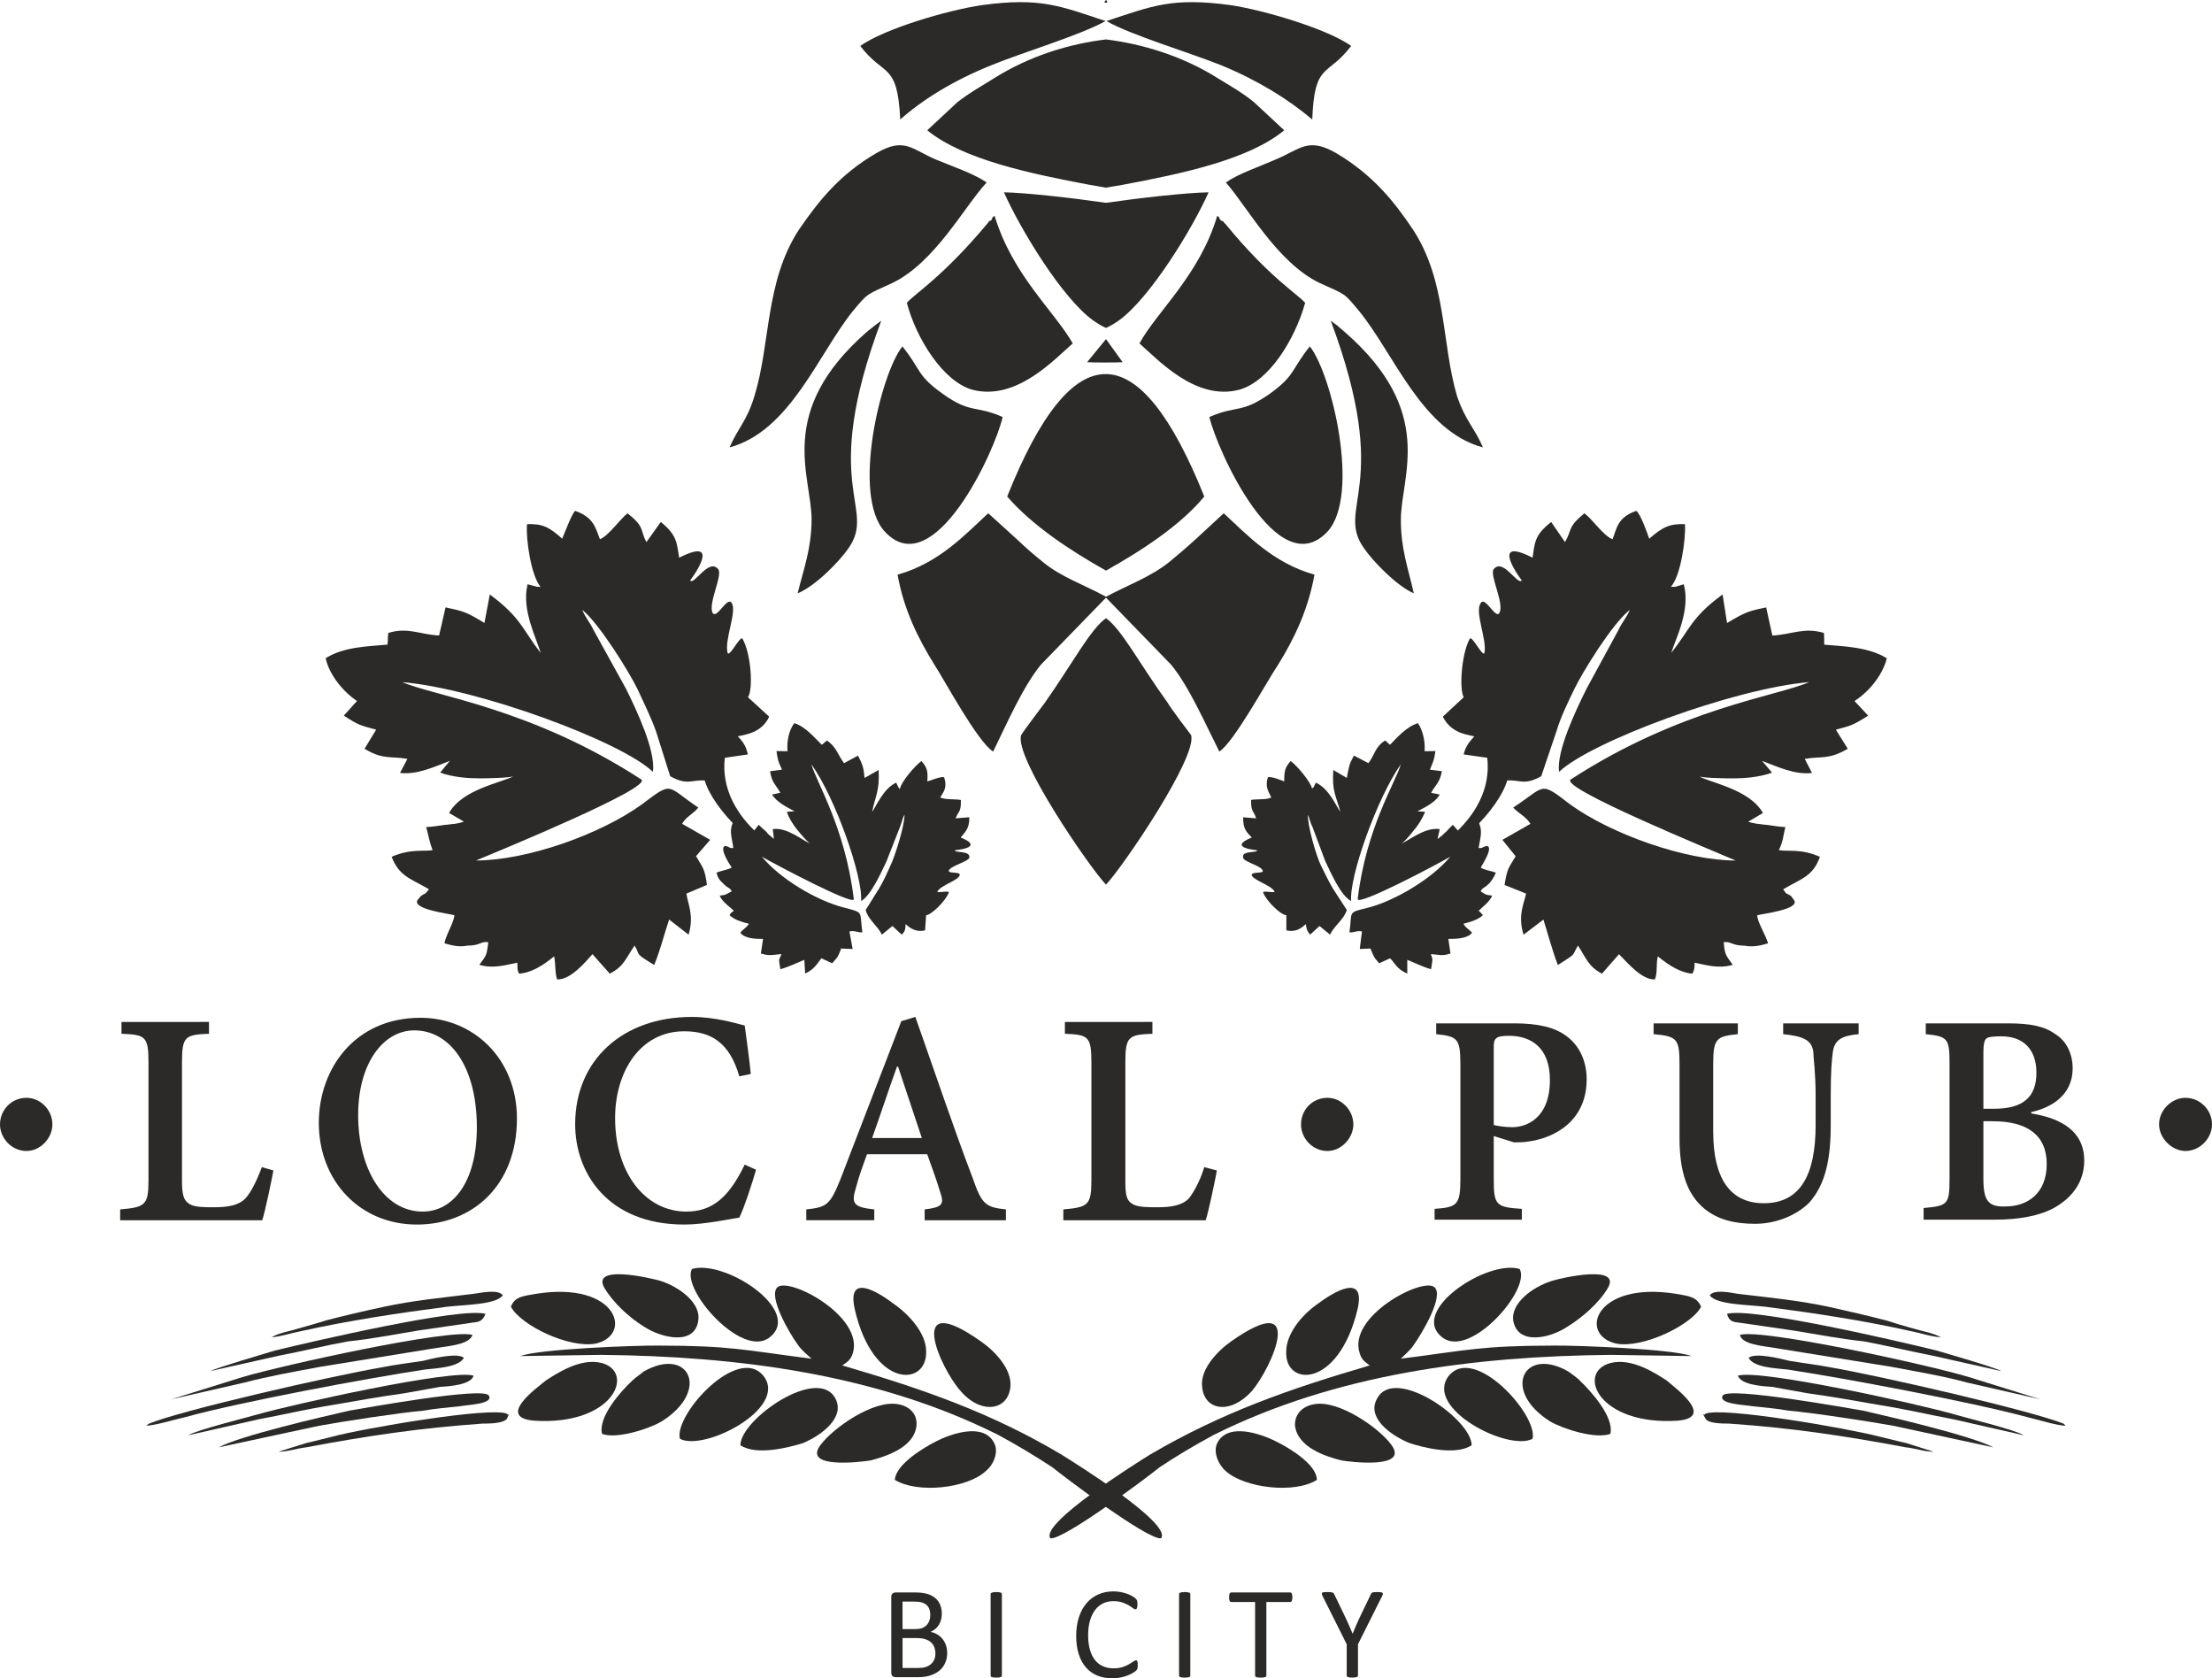 <?xml version="1.0" encoding="UTF-8"?>
<!DOCTYPE svg PUBLIC "-//W3C//DTD SVG 1.1//EN" "http://www.w3.org/Graphics/SVG/1.1/DTD/svg11.dtd">
<!-- Creator: CorelDRAW 2018 (64-Bit) -->
<svg xmlns="http://www.w3.org/2000/svg" xml:space="preserve" width="47.36mm" height="35.924mm" version="1.1" style="shape-rendering:geometricPrecision; text-rendering:geometricPrecision; image-rendering:optimizeQuality; fill-rule:evenodd; clip-rule:evenodd"
viewBox="0 0 3168.4 2403.29"
 xmlns:xlink="http://www.w3.org/1999/xlink"
 enable-background="new 0 0 179 136">
 <defs>
  <style type="text/css">
   <![CDATA[
    .fil0 {fill:#2B2A29}
    .fil1 {fill:#2B2A29;fill-rule:nonzero}
   ]]>
  </style>
 </defs>
 <g id="Слой_x0020_1">
  <g id="_2214666183136">
   <g id="_1120867216">
    <g>
     <path class="fil0" d="M1581.87 3.7c0.11,0.09 1.53,0.09 2.32,0.16 1.56,-0.07 1.56,-0.07 1.87,-0.16 -0.31,-1.43 -0.31,-2.99 -1.87,-3.7 -0.78,0.71 -1.97,2.27 -2.32,3.7l0 0zm-439.35 845.94c26.29,-10.82 60.31,-46.46 72.68,-64.3 41.76,-59.61 -42.86,-85.95 47.08,-326.08l-8.46 6.23c-6.12,4.66 -6.46,5.42 -12.32,9.84 -130.9,114.67 -78.9,206.05 -79,269.01 -0.39,41.82 -10.92,68.57 -19.98,105.31zm89.71 -783.88c34.04,44.94 53.28,22.39 57.23,105.35 32.5,-28.76 75.83,-55.65 129.96,-77.48 45.1,-18.58 128.42,-43.35 164.15,-63.49 -65.19,-21.7 -93.85,-34.09 -176.53,-22.87 -51.04,7.38 -140.7,34.29 -174.81,58.48zm203.91 531.38c-38.5,-17.05 -45.85,-4.68 -84.88,-32.55 -38.78,-27.36 -30.85,-33.9 -58.7,-68.55 -31.21,39.16 -73.23,213.67 -25.11,265.31 69.99,75.67 158.16,-116.21 168.69,-164.21zm-137.21 -163.4c13.77,51.86 52.41,113 94.2,124.45 62.82,16.04 116.56,-43.19 143.45,-66.41 -25.86,-45.56 -86.22,-97.6 -111.96,-182.78 -1.43,1.54 -3.65,1.54 -3.65,4.6 -0.58,1.83 -3.1,2.98 -4.64,3.24 -0.02,1.45 -1.95,3.01 -3.12,4.55 -63.4,75.74 -104.88,100.68 -114.29,112.35zm-253.89 206.94c86.66,-23.44 126.86,-133.41 176.58,-195.25 22.23,-26.45 18.34,-22.61 56.89,-40.37 60.62,-29.4 102.24,-108.47 134.72,-143.8 -18.56,-12.67 -46.41,-21.96 -72.69,-32.81 -35,-14.99 -45.1,-32.37 -85.1,-9.29 -53.44,30.99 -83.53,69.64 -111.31,110.1 -48.32,74.25 -40.31,162.58 -63.49,237.88 -10.84,36.11 -23.22,44.73 -35.59,73.56zm980.07 208.96c-24.97,-10.82 -58.96,-46.46 -71.18,-64.3 -42.52,-59.61 42.11,-85.95 -47.83,-326.08l8.46 6.23c5.37,4.66 6.44,5.42 11.54,9.84 131.67,114.67 80.45,206.05 80.45,269.01 -0.02,41.82 10.25,68.57 18.55,105.31zm-89.74 -783.88c-34.02,44.94 -52.59,22.39 -55.74,105.35 -33.97,-28.76 -77.1,-55.65 -129.91,-77.48 -46.4,-18.58 -129.77,-43.35 -164.86,-63.49 65.86,-21.7 93.73,-34.09 177.25,-22.87 49.5,7.38 139.24,34.29 173.26,58.48zm-203.13 531.38c39.16,-17.05 45.35,-4.68 85.55,-32.55 38.11,-27.36 30.69,-33.9 58.36,-68.55 31.38,39.16 72.89,213.67 25.21,265.31 -71.19,75.67 -157.82,-116.21 -169.11,-164.21zm137.21 -163.4c-14.53,51.86 -51.67,113 -94.98,124.45 -61.88,16.04 -115.78,-43.19 -142.33,-66.41 24.75,-45.56 86.06,-97.6 111.39,-182.78 1.67,1.54 3.12,1.54 3.57,4.6 0.85,1.83 2.96,2.98 4.9,3.24 0.82,1.45 1.95,3.01 3.89,4.55 61.89,75.74 104.14,100.68 113.56,112.35zm-285.26 -143.34c48.46,-7.01 115.98,-14.55 146.97,-15.01 -24.75,55.15 -84.34,151.32 -128.05,183.15 -6.41,4.5 -12.72,8.44 -18.89,11.03 -6.16,-2.58 -12.48,-6.55 -18.87,-11.03 -43.74,-31.82 -102.59,-127.96 -127.36,-183.15 30.92,0.46 97.46,8.02 146.19,15.01zm298.6 532.5c-8.67,48.41 -27.86,90.25 -52.62,129.87 -14.41,20.83 -61.88,109.11 -83.64,123.48 -20.59,-40.73 -43.2,-92.88 -69.01,-124.37l-93.32 -96.04 -93.3 96.04c-25.72,31.49 -48.41,83.65 -68.38,124.37 -22.61,-14.37 -69.88,-102.64 -83.54,-123.48 -24.75,-39.61 -44.86,-81.46 -53.31,-129.87 59.76,-16.64 97.83,-58.46 129.83,-87.92l41.05 37.21c15.57,14.8 23.81,21.68 37.14,32.53 26.32,21.7 58.79,32.51 90.52,49.79 32.5,-17.29 63.44,-28.11 90.7,-49.79 12.94,-10.85 21.4,-17.74 37.7,-32.53l40.23 -37.21c32.09,29.47 70.14,71.28 129.95,87.91zm241.34 -182.22c-87.43,-23.44 -126.88,-133.41 -177.36,-195.25 -22.25,-26.45 -17.61,-22.61 -56.91,-40.37 -60.62,-29.4 -103.02,-108.47 -133.96,-143.8 18.27,-12.67 46.43,-21.96 71.18,-32.81 35.77,-14.99 46.4,-32.37 86.64,-9.29 52.59,30.99 83.53,69.64 110.53,110.1 48.32,74.25 40.45,162.58 62.75,237.88 12.28,36.11 24.74,44.73 37.14,73.56zm-539.94 244.6c22.3,15.51 48.43,65.95 88.19,120.84 3.08,6.19 31.03,43.12 33.68,46.46 9.63,31.01 -97.94,189.17 -121.89,214.18 -23.96,-25.01 -132.27,-183.17 -121.46,-214.18 1.56,-3.37 29.42,-40.27 34.04,-46.46 38.71,-54.92 65.13,-105.33 87.44,-120.84zm255.28 -698.73c-50.54,41.86 -145.45,62.02 -232.63,78.31 -8.72,1.59 -15.93,2.53 -22.66,3.86 -6.72,-1.32 -13.45,-2.27 -22.44,-3.86 -86.74,-16.28 -182.3,-36.45 -233.6,-78.31l43.31 -40.31c17.98,-13.84 32.07,-21.6 52.16,-34.01 51.47,-32.51 108.73,-49.56 160.55,-55.77 51.06,6.23 109.16,23.26 160.53,55.77 20.48,12.41 34.2,20.16 51.42,34.01l43.36 40.31zm-114.51 524.48c-34.02,41.01 -88.25,76.63 -140.77,106.08 -52.5,-29.46 -105.99,-65.07 -141.55,-106.08 94.35,-236.3 189.51,-231.35 282.33,0zm-167.83 -192.38l27.06 -33.05 23.86 33.05c-6.85,0.62 -43.21,0.62 -50.92,0z"/>
    </g>
    <path class="fil0" d="M2249.88 1116.2c157.31,-102.31 296.47,-119.36 341.42,-139.41 -108.26,9.21 -312.47,85.12 -358.22,128.51 -3.75,-29.93 24.04,-88.11 39.56,-119.28l45.67 -83.99c4.36,-9.95 11.97,-18.27 16.22,-28.67 -24.62,18.78 -68.08,89.44 -79.95,114.21 -9.81,20.46 -19.07,39.26 -25.26,59.9l-21.68 64.04c-24.75,13.92 -30.96,4.64 -48.82,6.19 -11.13,39.06 -74.94,109.21 -143.02,124.72 -9.35,-4.07 -13.82,-15.51 -21.67,-3.12 43.33,-3.12 146.61,-64.31 136.16,-154.16l-33.84 -4.82c2.9,-11.05 5.98,-15.29 15.26,-25.96 -14.78,-2.82 -34.04,-6.39 -45.1,-28.07l30 -27.88c-6.57,-10.83 -3.45,-61.95 8.6,-83.67 3.2,-5.61 18.87,27.28 21.03,20.16 4.05,-18.58 -14.53,-58.85 -5.26,-71.26 6.19,-10.83 21.68,24.23 26.81,13.81 7.24,-13.79 -14.69,-54.08 -8.25,-62.46 13.63,-16.39 34.06,23.9 40.23,16.12 1.91,3.12 -50.22,-65.83 15.45,-32.51 3.12,-22.34 3.12,-32.55 26.64,-51.15l19.77 28.81c10.46,-17.7 3.1,-21.05 27.82,-41.21 12.37,9.29 26.59,31.56 40.25,37.19 6.19,-14.67 6.19,-30.97 34.01,-40.68 6.19,4.14 16.22,32.94 18.56,39.86 20.09,-17.42 29.7,-21.47 51.19,-20.85 1.45,20.64 -5.86,74.33 -20.25,89.81 1.47,0.02 3.13,0 3.13,0 0,0.02 2.46,0 3.06,0l12.36 -3.72c10.27,37.01 -12.36,79.65 -17.93,98.24 27.26,-34.07 28.27,-50.46 73.53,-83.65l6.41 40.91c26.94,-16.11 30.81,-17.1 56.04,-22.32l8.85 40.27c27.79,-1.43 45.55,-12.37 73.95,-3.68 0.32,6.78 0.32,9.89 0.32,16.73 24.75,2.44 61.88,2.46 89.69,19.47 -4.87,20.34 -22,45.61 -46.29,61.25l19.57 20.91c-22.8,14.39 -23.72,13.92 -46.27,20.12l17.03 27.35c-27.58,16.12 -37.88,10.25 -61.62,14.5l10.41 20.11c-24.45,3.12 -50.59,-9.38 -71.54,-17.29l14.27 16.83c-18.07,6.64 -39.76,8.23 -55.86,8.23 -11.7,0.05 -45.79,-0.62 -48.84,-3.12 15.43,9.27 72.75,18.58 91.65,52.7l-20.99 12.39c3.59,1.51 6.66,2.02 12.85,3.1 4.12,0.19 9.31,1.4 14.22,1.53 9.84,1.38 18.55,2.94 26.06,3.1 -3.15,12.36 -3.15,20.95 -9.31,32.95 12.37,2.74 30.94,-2.72 58.8,9.67 -9.81,27.9 -26.14,30.97 -52.64,46.48 6.22,9.27 3.15,4.17 11.49,9.82l4.03 5.67c9.24,13.33 -45.01,19.54 -52.64,21.7 0,9.49 12.37,28.78 15.51,40.25 -12.37,3.67 -21.7,5.45 -33.81,3.37 -18.82,-0.25 -18.82,-6.44 -29.77,-5.01 1.7,16.5 1.7,17.15 12.94,32.36 -20.57,6.27 -39.42,-0.19 -54.57,-3.01 0,6.39 0,9.47 -3.15,15.68 -15.86,-0.96 -33.28,-11.31 -49.49,-24.78 -3.08,12.02 0,21.43 -4.17,33.03 -18.91,0.94 -39.14,-23.74 -51.51,-36.13l-24.37 27.88c-19.33,-10.16 -22,-21.08 -34.37,-40.25 -9.49,15.47 0,9.63 -28.81,27.86 -8.32,-21.68 -14.5,-45.44 -20.69,-65.05l-28.41 21.67c-8.71,-26.97 0.55,-44.7 3.59,-58.84l-30.87 -12.39c3.75,-24.02 6.19,-24.78 15.45,-40.29 0,0 0,0 0.27,-1.08l-18.82 -23.24 40.23 -22.93c-6.76,-10.87 -15.51,-13.56 -24.75,-23.27 47.19,-30.97 37.14,-38.7 81.34,-4.74 60.11,43.49 166.21,80.47 237.33,80.54 -33.98,-14.64 -253.68,-104.63 -236.2,-116.03z"/>
    <path class="fil0" d="M1944.67 1287.48c12.37,-102.6 54.32,-166.85 61.88,-193.08 -34.06,48.15 -74.25,161.22 -71.18,195.93 -15.43,-8.22 -29.14,-40.89 -37.14,-57.28l-18.6 -49.73c-3.04,-5.31 -3.75,-11.47 -6.16,-16.69 -0.8,16.09 12.37,60.22 18.56,72.63 6.19,12.41 10.6,21.84 16.87,32.66l20.25 31.16c-4.05,13.67 -18.55,22.94 -24,35.33l-15.1 -12.39 -13.47 12.39c-3.12,-4 -5.08,-6.19 -6.19,-15.08 -6.22,5.81 -14.57,12.06 -27.86,8.88l0 -21.68c-7.57,0 -27.82,-19.26 -33.28,-32.37 -0.74,-3.57 17.82,1.4 16.3,-1.72 -5.63,-9.27 -29.42,-15.49 -32.53,-22.91 -1.67,-6.22 18.56,-1.67 15.49,-7.26 -3.12,-7.01 -27.86,-12.36 -27.86,-18.22 -3.08,-10.48 21.68,-6.42 19.88,-10.48 1.81,0 -44.62,-3.12 -7.51,-18.32 -9.26,-9.33 -12.37,-13.39 -12.37,-28.93l18.55 1.51c-3.06,-10.8 -7.67,-8.72 -7.13,-26.31 7.13,-1.57 22.64,0 28.83,-3.49 -3.12,-7.98 -9.57,-14.23 -4.72,-29.06 4.72,-1.51 20.18,4.68 23.27,6.03 0,-14.42 0.88,-19.95 9.26,-29.21 9.29,6.82 28.39,29.17 30.94,40.23 0,-0.19 0,-1.57 0,-1.57 0,0.17 1.29,-0.16 1.72,-0.87l3.35 -6.87c19.63,8.94 28.99,33.84 35.17,41.81 -6.19,-23.21 -12.37,-29.42 -10.07,-59.88l19.33 11.35c3.13,-16.53 3.13,-19.27 10.18,-31.98l20.78 10.82c9.29,-12.37 9.38,-23.24 23.79,-32.37 3.75,2.42 4.07,4.02 7.15,6.03 9.29,-9.29 22.5,-25.35 39.88,-30.99 6.55,9.29 10.69,24.83 9.63,40.27l15.49 -0.25c-2.02,14.22 -3.12,14.5 -7.86,26.61l17.13 2.25c-3.08,16.8 -9.26,19.45 -15.45,30.89l12.37 2.48c-6.3,11.61 -21.68,18.5 -31.96,24.02l10.97 0.72c-3.63,9.33 -9.97,19.65 -16.14,26.41 -3.12,4.6 -15.49,19.12 -18.56,19.33 9.67,-3.08 34.02,-24.34 55.69,-20.93l-3.12 13.97c3.12,-1.59 3.12,-2.44 6.19,-4.69 2.37,-1.53 3.12,-3.46 6.19,-5.58 3.12,-3.7 6.27,-6.8 9.52,-9.89 4.62,5.54 8.83,9.01 11.51,15.28 4.11,-4.41 9.61,-13.71 24.26,-21.5 7.31,13.98 4.19,21.69 1.12,39.51 6.19,0 3.08,0 8.88,-2.3l3.49 -0.78c9.01,3.08 -7.89,27.86 -9.29,30.97 3.15,3.08 15.49,4.97 21.68,7.35 -3.12,7.51 -6.19,11.24 -9.29,15.12 -8.53,8.5 -9.26,5.4 -12.57,11.59 6.38,3.89 6.38,5.24 16.6,6.19 -4.05,9.31 -13.31,15.51 -19.51,21.72 3.08,2.23 3.24,3.08 6.19,6.19 -6.32,6.22 -16.85,9.51 -27.86,12.39 3.12,6 7.7,7.65 12.37,12.76 -6.57,8.92 -24.75,8.92 -34.02,8.92l3.08 20.87c-11.52,3.93 -15.45,1.87 -27.98,0.83 2.14,9.27 3.24,3.1 0.16,21.68 -12.37,-3.4 -23.44,-9.27 -34.06,-13.43l0 19.63c-15.45,-6.22 -18.56,-16.48 -24.75,-21.82l-15.45 7.15c-9.22,-10.11 -7.61,-10.11 -11.91,-19.4 -0.17,-0.13 -0.46,-1.08 -0.46,-1.73l-15.49 0.64 3.12 -25.05c-6.19,-1.77 -9.51,1.34 -17.9,1.34 4.38,-30.97 -3.81,-27.9 27.15,-35.56 39.21,-10.22 91.59,-41.91 117.25,-72.85 -18.18,10.66 -132.65,71.3 -132.65,60.64z"/>
    <path class="fil0" d="M918.52 1116.2c-157.32,-102.31 -296.47,-119.36 -342.23,-139.41 108.58,9.21 314.06,85.12 358.92,128.51 4.25,-29.93 -23.22,-88.11 -38.7,-119.28l-46.41 -83.99c-4.62,-9.95 -12,-18.27 -16.06,-28.67 23.81,18.78 67.6,89.44 79.49,114.21 9.27,20.46 18.89,39.26 26.2,59.9l20.22 64.04c24.87,13.92 30.94,4.64 49.51,6.19 11.26,39.06 75.3,109.21 143.87,124.72 9.27,-4.07 13.08,-15.51 21.67,-3.12 -43.4,-3.12 -147.37,-64.31 -136.77,-154.16l33.12 -4.82c-3.08,-11.05 -4.64,-15.29 -14.57,-25.96 14.57,-2.82 34.66,-6.39 45.01,-28.07l-30.45 -27.88c7.73,-10.83 4.64,-61.95 -7.75,-83.67 -3.1,-5.61 -18.82,27.28 -21.43,20.16 -4.85,-18.58 13.72,-58.85 5.97,-71.26 -6.19,-10.83 -21.67,24.23 -27.51,13.81 -6.53,-13.79 15.13,-54.08 8.03,-62.46 -13.42,-16.39 -34.66,23.9 -40.2,16.12 -1.77,3.12 50.4,-65.83 -15.67,-32.51 -3.42,-22.34 -3.53,-32.55 -26.25,-51.15l-20.62 28.81c-9.61,-17.7 -1.56,-21.05 -27.11,-41.21 -11.57,9.29 -26.47,31.56 -39.42,37.19 -6.19,-14.67 -7.72,-30.97 -35.54,-40.68 -4.92,4.14 -15.49,32.94 -18.58,39.86 -19.24,-17.42 -28.83,-21.47 -50.34,-20.85 -2.02,20.64 5.86,74.33 19.4,89.81 -0.64,0.02 -3.08,0 -2.53,0 0.55,0.02 -2.13,0 -2.13,0l-13.92 -3.72c-9.4,37.01 13.92,79.65 18.56,98.24 -26.31,-34.07 -28.02,-50.46 -72.71,-83.65l-7.71 40.86c-26.25,-16.11 -30.94,-17.1 -55.69,-22.32l-9.27 40.27c-27.84,-1.43 -44.73,-12.37 -72.71,-3.68 -1.24,6.78 0,9.89 -1.26,16.73 -24.2,2.44 -61.94,2.46 -88.47,19.47 4.16,20.34 21.67,45.61 44.87,61.25l-18.85 20.91c21.95,14.39 23.7,13.92 46.29,20.12l-16.62 27.35c26.31,16.12 37.42,10.25 61.39,14.5l-10.62 20.11c24.47,3.12 50.64,-9.38 71.46,-17.29l-13.93 16.83c17.95,6.64 40.21,8.23 55.69,8.23 11.54,0.05 44.87,-0.62 49.51,-3.12 -16.62,9.27 -73.51,18.58 -92.42,52.7l21.26 12.39c-4.64,1.51 -6.32,2.02 -12.37,3.1 -4.87,0.19 -10.18,1.4 -14.94,1.53 -9.82,1.38 -18.55,2.94 -26.81,3.1 3.56,12.36 4.46,20.95 9.27,32.95 -10.96,2.74 -30.11,-2.72 -58.68,9.67 10.71,27.9 26.81,30.97 53.49,46.48 -7.21,9.27 -4,4.17 -11.7,9.82l-4.78 5.67c-7.75,13.33 45.77,19.54 52.82,21.7 -0.14,9.49 -12.53,28.78 -14.14,40.25 12.32,3.67 21.65,5.45 32.5,3.37 20.11,-0.25 18.55,-6.44 30.29,-5.01 -2.46,16.5 -0.92,17.15 -12.94,32.36 19.77,6.27 39.88,-0.19 54.46,-3.01 0.57,6.39 -0.66,9.47 2.44,15.68 17.01,-0.96 34.04,-11.31 50.32,-24.78 2.37,12.02 0.72,21.43 4.19,33.03 18.87,0.94 39.77,-23.74 50.7,-36.13l24.75 27.88c20.11,-10.16 22.57,-21.08 35.58,-40.25 9.27,15.47 -1.54,9.63 28.06,27.86 9.06,-21.68 14.64,-45.44 21.43,-65.05l27.84 21.67c8.3,-26.97 -1.26,-44.7 -3.1,-58.84l29.4 -12.39c-3.1,-24.02 -6.19,-24.78 -15.1,-40.29 -0.37,0 -0.37,0 -0.37,-1.08l20.11 -23.24 -40.21 -22.93c6.19,-10.87 15.47,-13.56 23.22,-23.27 -46.43,-30.97 -35.6,-38.7 -80.57,-4.74 -60.11,43.49 -165.41,80.47 -237.93,80.54 35.35,-14.59 253.79,-104.58 236.8,-115.98z"/>
    <path class="fil0" d="M1222.96 1287.48c-12.32,-102.6 -53.55,-166.85 -60.75,-193.08 34.43,48.15 74.03,161.22 71.18,195.93 14.3,-8.22 28.76,-40.89 36.55,-57.28l19.51 -49.73c2.19,-5.31 3.1,-11.47 6.19,-16.69 0.05,16.09 -13.92,60.22 -20.09,72.63 -5.45,12.39 -9.82,21.84 -16.11,32.66l-19.49 31.16c3.32,13.67 17.51,22.94 23.22,35.33l15.12 -12.39 13.31 12.39c4.03,-4 5.27,-6.19 5.59,-15.08 6.19,5.81 15.31,12.06 27.84,8.88l1.53 -21.68c6.82,0 27.24,-19.26 32.5,-32.37 0.96,-3.57 -18.56,1.4 -16.28,-1.72 5.63,-9.27 29.6,-15.49 31.76,-22.91 2.42,-6.22 -17.47,-1.67 -15.38,-7.26 3.77,-7.01 27.88,-12.36 29.3,-18.22 1.68,-10.48 -21.98,-6.42 -20.62,-10.48 -2.57,0 45.36,-3.12 8.25,-18.32 7.75,-9.33 12.37,-13.39 12.37,-28.93l-19.72 1.51c4.25,-10.8 8.07,-8.72 7.54,-26.31 -7.93,-1.57 -21.86,0 -29.58,-3.49 4.62,-7.98 10.82,-14.23 5.49,-29.06 -3.95,-1.51 -19.41,4.68 -23.96,6.03 1.13,-14.42 -0.17,-19.95 -8.37,-29.21 -9.29,6.82 -28.83,29.17 -30.97,40.23 -0.78,-0.19 -0.96,-1.57 -0.96,-1.57 0,0.17 -0.52,-0.16 -0.94,-0.87l-3.35 -6.87c-18.94,8.94 -28.21,33.84 -34.48,41.81 4.72,-23.21 10.92,-29.42 9.35,-59.88l-20.09 11.35c-1.57,-16.53 -3.1,-19.27 -9.43,-31.98l-19.97 10.82c-9.33,-12.37 -10.82,-23.24 -24.57,-32.37 -3.27,2.42 -4.27,4.02 -7.31,6.03 -9.87,-9.29 -22.36,-25.35 -39.28,-30.99 -7.38,9.29 -11.13,24.83 -9.84,40.27l-15.82 -0.25c2.09,14.22 2.46,14.5 7.95,26.61l-17.08 2.25c2.32,16.8 8.5,19.45 14.69,30.89l-11.95 2.48c7.31,11.61 22.26,18.5 32.25,24.02l-11.03 0.72c3.1,9.33 9.77,19.65 15.47,26.41 3.73,4.6 15.86,19.12 18.56,19.33 -9.27,-3.08 -33.65,-24.34 -54.16,-20.93l1.68 13.97c-1.75,-1.59 -3.22,-2.44 -5.56,-4.69 -2.32,-1.53 -3.84,-3.46 -5.42,-5.58 -4.36,-3.7 -7.73,-6.8 -10.82,-9.89 -4.14,5.54 -7.75,9.01 -10.83,15.28 -4.64,-4.41 -9.27,-13.71 -24.45,-21.5 -8.03,13.98 -3.4,21.69 -1.08,39.51 -6.14,0 -3.02,0 -8.5,-2.3l-3.38 -0.78c-8.99,3.08 7.35,27.86 9.57,30.97 -4.64,3.08 -17.01,4.97 -21.67,7.35 1.56,7.51 4.66,11.24 9.13,15.12 7.86,8.5 9.43,5.4 12.53,11.59 -7.72,3.89 -7.31,5.24 -17.26,6.19 3.93,9.31 14.04,15.51 20.36,21.72 -3.1,2.23 -4.64,3.08 -6.22,6.19 6.22,6.22 16,9.51 27.88,12.39 -3.97,6 -8.55,7.65 -12.39,12.76 6.19,8.92 23.22,8.92 32.5,8.92l-3.1 20.87c12.25,3.93 17.01,1.87 29.38,0.83 -2.85,9.27 -4.64,3.1 -1.54,21.68 12.39,-3.4 24.12,-9.27 34.41,-13.43l1.17 19.63c13.93,-6.22 18.56,-16.48 23.38,-21.82l15.29 7.15c9.26,-10.11 8.27,-10.11 12.36,-19.4 0,-0.13 0,-1.08 0,-1.73l17.01 0.64 -4.64 -25.05c6.72,-1.77 10.82,1.34 18.56,1.34 -4.34,-30.97 3.1,-27.9 -26.34,-35.56 -39.95,-10.22 -92.35,-41.91 -117.54,-72.85 18.4,10.66 133.05,71.3 131.53,60.64z"/>
    <path class="fil0" d="M2006.55 1945.65c97.14,-12.39 114.47,-18.62 219.67,-18.78 34.06,-0.37 170.37,4.94 196.55,15.01l-115.8 -1.73c-195.24,2 -393.25,27.22 -568.56,114.68 -27.1,14.72 -53.65,30.27 -77.69,46.46 -13.98,11.65 -137.64,104.59 -156.21,101.53 -15.47,-21.19 124.54,-108.49 143.2,-120.12 102.01,-59.74 198.89,-93.71 314.2,-127.39 -4.87,-4.27 -11.07,-6.55 -14.18,-17.03 -18.58,-53.05 90.61,-110.37 107.11,-94.86 13.59,12.39 -17.35,65.05 -29.44,81.85 -4.9,7.98 -12.66,13.98 -18.85,20.37z"/>
    <path class="fil0" d="M1721.89 1985.95c-3.12,-24.78 21.35,-50.82 41.49,-65.09 110.12,-77.44 57.53,38.8 29.66,71.24 -30.94,34.1 -68.08,27.76 -71.15,-6.15z"/>
    <path class="fil0" d="M2176.71 1817.16c16.46,29.35 -71.14,129.14 -110.79,97.98 -48.52,-37.66 64.41,-112.01 110.79,-97.98z"/>
    <path class="fil0" d="M2403.03 2034.41c-113.14,7.33 -145.89,-69.09 -96.38,-82.55 30.91,-7.97 64.82,14.94 80.47,24.87 10.27,9.24 71.2,52.89 15.92,57.69z"/>
    <path class="fil0" d="M1842.34 1935.2c0.21,-25.27 21.86,-51.51 43.53,-66.98 24.75,-18.58 71.18,-46.5 58.5,7.27 -27.56,113.52 -104.7,110.46 -102.02,59.71z"/>
    <path class="fil0" d="M1992.86 2068.87c26.07,34.83 -57.49,24.89 -71.54,22.44 -23.08,-5.89 -62.3,-18.58 -66.4,-49.58 -0.74,-15.52 9.27,-27.91 27.86,-30.97 34.87,-6.22 92.57,34.02 110.08,58.11z"/>
    <path class="fil0" d="M2195.21 2060.32c-35.16,18.58 -154.9,-43.38 -120.57,-89.39 36.12,-46.94 128.77,55.28 120.57,89.39z"/>
    <path class="fil0" d="M2436.59 1871.31c-14,26.37 -83.49,59.88 -121.58,52.7 -54.73,-12.39 -30.46,-89.87 85.74,-71.26 16.37,3.09 29.68,3.39 35.85,18.56z"/>
    <path class="fil0" d="M1886.28 2119.15c-31.35,20.12 -102.66,12.07 -130.37,-12.39 -10.92,-9.24 -18.56,-27.65 -12.37,-40.23 15.49,-30.97 65,-11.97 82.77,-3.13 19.35,9.33 59.56,33.18 59.97,55.75z"/>
    <path class="fil0" d="M2107.94 2069.57c-23.1,15.37 -69.81,3.15 -89,-3.06 -28.64,-11.84 -61.69,-37.19 -46.43,-63.74 24.74,-47.79 135.51,29.64 135.43,66.81z"/>
    <path class="fil0" d="M2306.63 2053.3c-20.82,7.75 -66.87,-6.66 -86.17,-17.77 -70.84,-44.59 -37.56,-108.51 26.36,-71.3 4.14,3.15 13.27,9.33 16.5,13.24 15.52,14.65 49.01,51.84 43.31,75.82z"/>
    <path class="fil0" d="M2167.45 1890.83c-3.12,-24.32 26.43,-47.41 55.69,-56.71 15.45,-4.72 99.02,-23.31 80.09,9.93 -12.04,21.07 -36.78,42.76 -58.46,55.97 -24.73,16.44 -71.12,27.01 -77.32,-9.19z"/>
    <path class="fil0" d="M2855.14 2072.58l-143.11 -30.85c-34.62,-6.28 -114.79,-18.58 -150.38,-21.72 -16.69,-3.08 -33.99,-4.3 -50.76,-6.22 -12.37,-2.16 -50.24,-3.06 -43.31,-15.45 8.85,-12.96 181.77,18.58 201.15,21.67 40.18,9.31 154.71,35.89 186.42,52.57z"/>
    <path class="fil0" d="M2504.68 1944.43c9.31,-8.03 46.09,1.22 58.82,4.36 18.56,3.06 37.14,5.2 58.75,9.26 71.2,12.39 287.8,61.97 334.15,80.89 2.13,2.72 1.29,2.41 3.15,2.78 -12.37,0 -42.41,-9.31 -55.69,-12.39 -80.45,-21.72 -261.53,-55.75 -343.48,-68.16 -18.58,-1.97 -48.68,-3.12 -55.71,-16.73z"/>
    <path class="fil0" d="M2492.13 1911.6c31.46,-9.49 272.46,43.38 328.15,60.4l102.15 31.81 -105.11 -24.06c-34.18,-9.29 -71.3,-15.51 -108.43,-22.5l-167.1 -27.05c-20.18,-3.17 -46.38,-5.4 -49.67,-18.6z"/>
    <path class="fil0" d="M2489.23 1969.99c30.96,-9.89 259.91,40.76 311.79,55.83 10.52,3.29 87.34,22.11 97.67,29.46l-100.75 -22.87c-33.35,-6.22 -68.54,-14.48 -104.1,-20.11 -34.45,-6.05 -68.45,-12.12 -104.26,-17.08 -16.83,-3.1 -35.42,-6.22 -51.49,-9.26 -15.38,-0.9 -44.09,-3.12 -48.87,-15.97z"/>
    <path class="fil0" d="M2473.74 1881.45c34.07,-10.14 247.52,39.44 300.17,52.52 15.43,4.57 83.51,24.07 92.8,29.47l-98.8 -22.18c-32.78,-6.39 -64.95,-14.23 -97.69,-20.37 -32.46,-3.37 -66.54,-9.81 -100.54,-15.47l-77.39 -11.22c-9.24,-1.19 -15.43,-1.21 -18.55,-12.75z"/>
    <path class="fil0" d="M2448.98 1854.95c6.19,-9.24 30.94,-3.65 40.23,-2.23 46.4,5.63 86.24,9.27 129.96,18.58 27.82,6.22 54.9,12.39 82.52,19.57 13.38,4.38 25.76,7.91 38.36,11.42 14.8,4.41 27.88,6.19 40.04,12.55 -12.37,-0.19 -30.27,-6.27 -41.93,-8.44 -69.46,-15.54 -137.53,-25.79 -208.96,-35.1 -27.58,-3.08 -70.9,-3.08 -80.23,-16.36z"/>
    <path class="fil0" d="M2442.4 2024.63c22.09,-10.82 204.62,20.71 249.38,32.53 14.06,3.17 24.51,6.23 38.8,9.35l39.12 12.39c-13.21,0 -26.75,-5.01 -40.34,-6.42 -87.09,-16.36 -163,-27.7 -252.51,-33.88 -9.29,-0.03 -30.92,0 -34.06,-7.38 -6.19,-11.21 -1.95,-2.66 -0.39,-6.59z"/>
    <path class="fil0" d="M1162.46 1945.65c-97.76,-12.39 -114.43,-18.62 -219.51,-18.78 -34.04,-0.37 -171.73,4.94 -197.31,15.01l115.32 -1.73c195.13,2 394.48,27.22 568.99,114.68 27.11,14.72 52.92,30.27 77.67,46.46 14,11.65 136.9,104.59 155.5,101.53 16.16,-21.19 -124.54,-108.49 -143.13,-120.12 -100.58,-59.74 -198.23,-93.71 -313.55,-127.39 5.67,-4.27 11.57,-6.55 14.96,-17.03 17.03,-53.05 -91.39,-110.37 -107.89,-94.86 -13.54,12.39 16.64,65.05 29.01,81.85 5.37,7.98 12.91,13.98 19.92,20.37z"/>
    <path class="fil0" d="M1447.26 1985.95c2.55,-24.78 -21.67,-50.82 -42.25,-65.09 -109.82,-77.44 -58.29,38.8 -28.91,71.24 29.4,34.1 67.92,27.76 71.16,-6.15z"/>
    <path class="fil0" d="M991.14 1817.16c-15.9,29.35 72.02,129.14 111.16,97.98 48.7,-37.66 -63.45,-112.01 -111.16,-97.98z"/>
    <path class="fil0" d="M765.04 2034.41c113.48,7.33 145.43,-69.09 97.05,-82.55 -30.55,-7.97 -64.57,14.94 -80.04,24.87 -11.01,9.24 -72.71,52.89 -17.01,57.69z"/>
    <path class="fil0" d="M1326.6 1935.2c0,-25.27 -23.13,-51.51 -44.86,-66.98 -24.34,-18.58 -69.64,-46.5 -57.26,7.27 26.33,113.52 103.68,110.46 102.12,59.71z"/>
    <path class="fil0" d="M1175.54 2068.87c-26.81,34.83 56.72,24.89 71.53,22.44 22.32,-5.89 62.32,-18.58 65.64,-49.58 1.54,-15.52 -8.32,-27.91 -26.83,-30.97 -35.14,-6.22 -92.3,34.02 -110.33,58.11z"/>
    <path class="fil0" d="M973.89 2060.32c34.5,18.58 154.71,-43.38 120.17,-89.39 -36.41,-46.94 -129.1,55.28 -120.17,89.39z"/>
    <path class="fil0" d="M731.85 1871.31c14,26.37 82.7,59.88 121.57,52.7 53.95,-12.39 30.75,-89.87 -85.73,-71.26 -16.41,3.09 -30.52,3.39 -35.85,18.56z"/>
    <path class="fil0" d="M1281.75 2119.15c32.48,20.12 103.63,12.07 130.05,-12.39 11.61,-9.24 18.92,-27.65 12.28,-40.23 -15.47,-30.97 -64.36,-11.97 -82.01,-3.13 -18.57,9.33 -58.79,33.18 -60.32,55.75z"/>
    <path class="fil0" d="M1060.51 2069.57c23.03,15.37 69.64,3.15 89.73,-3.06 27.88,-11.84 60.33,-37.19 46.42,-63.74 -24.75,-47.79 -136.14,29.64 -136.14,66.81z"/>
    <path class="fil0" d="M862.4 2053.3c20.22,7.75 66.27,-6.66 85.19,-17.77 71.18,-44.59 38.67,-108.51 -26.02,-71.3 -3.38,3.15 -12.66,9.33 -16.36,13.24 -15.78,14.65 -48.91,51.84 -42.82,75.82z"/>
    <path class="fil0" d="M1000.19 1890.83c3.95,-24.32 -25.7,-47.41 -54.34,-56.71 -16.82,-4.72 -98.82,-23.31 -80.25,9.93 12.39,21.07 35.61,42.76 57.25,55.97 25.37,16.44 72.7,27.01 77.35,-9.19z"/>
    <path class="fil0" d="M313.29 2072.58l143.62 -30.85c34.29,-6.28 114.73,-18.58 149.84,-21.72 17.51,-3.08 34.01,-4.3 51.55,-6.22 10.99,-2.16 49.51,-3.06 41.77,-15.45 -7.75,-12.96 -180.95,18.58 -199.58,21.67 -40.89,9.31 -156.25,35.89 -187.2,52.57z"/>
    <path class="fil0" d="M664.47 1944.43c-9.27,-8.03 -46.41,1.22 -58.79,4.36 -19.81,3.06 -38.67,5.2 -58.79,9.26 -72.41,12.39 -289.3,61.97 -334.17,80.89 -2.87,2.72 -2.03,2.41 -4.62,2.78 13.01,0 43.17,-9.31 57.23,-12.39 78.91,-21.72 260.76,-55.75 343.45,-68.16 17.02,-1.97 47.92,-3.12 55.69,-16.73z"/>
    <path class="fil0" d="M676.83 1911.6c-32.48,-9.49 -272.29,43.38 -329.52,60.4l-102.12 31.81 105.21 -24.06c35.56,-9.29 71.18,-15.51 108.54,-22.5l166.83 -27.05c21.01,-3.17 46.47,-5.4 51.05,-18.6z"/>
    <path class="fil0" d="M678.39 1969.99c-29.63,-9.89 -258.42,40.76 -310.97,55.83 -10.82,3.29 -86.82,22.11 -97.71,29.46l100.81 -22.87c33.77,-6.22 68.47,-14.48 103.66,-20.11 35.56,-6.05 68.06,-12.12 104.65,-17.08 17.56,-3.1 34.59,-6.22 51.6,-9.26 15.47,-0.9 43.99,-3.12 47.97,-15.97z"/>
    <path class="fil0" d="M695.41 1881.45c-34.87,-10.14 -247.52,39.44 -301.67,52.52 -14.48,4.57 -81.99,24.07 -92.82,29.47l99.02 -22.18c33.35,-6.39 64.98,-14.23 98.24,-20.37 33.26,-3.37 65.86,-9.81 100.12,-15.47l77.04 -11.22c9.97,-1.19 15.44,-1.21 20.09,-12.75z"/>
    <path class="fil0" d="M720.16 1854.95c-6.19,-9.24 -30.94,-3.65 -41.76,-2.23 -44.87,5.63 -85.1,9.27 -128.42,18.58 -29.38,6.22 -55.63,12.39 -83.28,19.57 -13.45,4.38 -26.55,7.91 -38.92,11.42 -13.93,4.41 -27.84,6.19 -38.67,12.55 10.83,-0.19 29.4,-6.27 41.17,-8.44 69.99,-15.54 138.28,-25.79 209.45,-35.1 27.32,-3.08 70.89,-3.08 80.44,-16.36z"/>
    <path class="fil0" d="M726.35 2024.63c-21.67,-10.82 -205.75,20.71 -249.72,32.53 -13.38,3.17 -24.51,6.23 -38.23,9.35l-39.71 12.39c13.21,0 27.54,-5.01 40.34,-6.42 87.12,-16.36 163.57,-27.7 252.01,-33.88 9.04,-0.03 30.71,0 35.33,-7.38 4.67,-11.21 1.24,-2.66 -0.02,-6.59z"/>
    <path class="fil0" d="M593.68 1475.5c50.68,0 89.35,51.72 89.35,138.63 0,80.59 -35.58,120.84 -77.49,120.84 -56.34,0 -92.52,-61.86 -92.52,-137.94 0,-75.83 36.96,-121.53 80.27,-121.53l0.39 0 0 0zm8.48 -18.04c-93.93,0 -145.5,73.03 -145.5,150.36 0,83.76 59.28,145.73 140.46,145.73 79.4,0 143.32,-55.75 143.32,-151.78 0,-86.75 -63.58,-144.31 -137.85,-144.31l-0.42 0z"/>
    <path class="fil0" d="M1066.71 1667.73c-21.76,44.87 -44.87,67.25 -83.54,67.25 -58.79,0 -102.12,-55.17 -102.12,-133.82 0,-66.13 35.6,-124.37 99.02,-124.37 38.7,0 65.1,16.53 78.91,64.54l16.41 -3.42c-2.5,-26 -5.57,-44.61 -8.67,-69.39 -12.39,-3.08 -42.46,-12.28 -75.81,-12.28 -99.02,0 -167.08,61.86 -167.08,153.78 0,69.15 46.41,143.53 156.25,143.53 29.79,0 67.78,-8.52 78.91,-9.95 7.73,-16.04 18.22,-48.9 23.98,-68.52l-16.26 -7.36z"/>
    <path class="fil0" d="M1320.41 1629.63l-71.18 0c12.09,-33.68 23.22,-68.18 35.6,-102.22l1.52 0.01 34.06 102.22zm120.42 117.75l0 -15.51c-29.14,-3.1 -34.57,-7.17 -47.71,-45.24 -27.84,-73.03 -55.69,-156.14 -82.01,-230.41l-20.09 6.11 -87.14 226.18c-14.95,37.06 -19.64,40.25 -48.98,43.35l0 15.51 97.41 0.01 0 -15.51c-30.94,-3.1 -32.98,-9.27 -26.29,-31.01 4.82,-18.53 10.82,-34.06 15.82,-47.95l86.29 0.01c7.35,20.11 13.92,38.7 18.56,54.22 6.19,17.57 3.1,21.67 -22.22,24.75l0 15.51 116.33 0 0 0.01z"/>
    <path class="fil0" d="M375.16 1671.33c-7.75,20.28 -15.47,35.68 -23.22,44.34 -9.29,10.12 -24.75,13.12 -44.75,13.12 -14.41,0 -27.95,0 -35.12,-4.27 -8.83,-4.99 -11.4,-12.82 -11.4,-33.56l0 -169.75c0,-37.21 4.64,-39.54 38.67,-40.86l0 -16.94 -125.3 0.01 0 16.94c34.04,1.29 38.66,3.65 38.66,40.86l0 168.67c0,35.81 -4.62,38.89 -40.59,41.99l0 15.51 203.48 0c4.19,-12.39 13.15,-55.77 16.04,-71.24l-16.48 -4.8z"/>
    <path class="fil0" d="M1724.97 1671.33c-6.19,20.28 -15.08,35.68 -21.65,44.34 -9.29,10.12 -24.75,13.12 -44.73,13.12 -14.41,0 -28.27,0 -35.72,-4.27 -9.29,-4.99 -10.96,-12.82 -10.96,-33.56l0 -169.75c0,-37.21 4.78,-39.54 38.78,-40.86l0 -16.94 -125.37 0.01 0 16.94c33.31,1.29 37.97,3.65 37.97,40.86l0 168.67c0,35.81 -4.66,38.89 -40.21,41.99l0 15.51 203.93 0c4.14,-12.39 13.13,-55.77 16.02,-71.24l-18.06 -4.8z"/>
    <path class="fil0" d="M2662.22 1465.45l-108.04 0 0 15.47c30.96,3.1 40.27,9.31 43.1,24.45 0.32,12.74 3.37,28.73 3.37,65.42l0 40.25c0,71.28 -21.7,111.98 -74.25,111.98 -47.45,0 -72.47,-34.5 -72.47,-102.66l0 -96.06c0,-37.19 4.39,-40.29 35.31,-43.38l0 -15.47 -120.69 -0.01 0 15.47c33.56,3.1 37.14,6.22 37.14,43.38l0 105.33c0,49.55 11.45,81.12 35.46,101.11 20.25,16.62 45,21.76 72.87,21.76 27.79,0 57.17,-10.53 77.14,-29.9 24.14,-26.91 31.12,-63.86 31.12,-111.55l0 -40.25c0,-37.19 1.45,-52.7 3.13,-65.09 2.69,-16.46 12.37,-22.61 36.84,-24.78l0 -15.46 -0.02 0z"/>
    <path class="fil0" d="M2139.59 1502.63c0,-8.67 0,-12.39 3.32,-15.51 2.87,-3.12 9.43,-3.84 18.91,-3.84 30.39,0 58.22,16.23 58.22,63.25 0,55.25 -34.02,67.6 -53.83,67.6 -11.13,0 -21.35,-1.87 -26.62,-3.1l0 -108.4zm-82.45 -37.18l0 15.47c29.88,3.1 34.67,5.68 34.67,42.5l0 165.24c0,36.86 -4.8,40.13 -36.94,42.43l0 15.45 124.97 -0.01 0 -15.45c-37.14,-2.32 -40.23,-5.4 -40.23,-42.43l0 -61.86 28.89 9.04c5.17,0 11.37,0 17.82,-0.76 45.01,-5.43 86.36,-33.3 86.36,-89.39 0,-27.86 -11.59,-49.61 -29.46,-62.4 -16.97,-12.64 -41.72,-17.84 -73.69,-17.84l-112.39 0.01z"/>
    <path class="fil0" d="M2840.95 1605.6l13.38 0c49.53,0 77.32,20 77.32,61.21 0,43.38 -28.91,60.8 -58.73,60.8 -24.75,1.08 -31.96,-8.09 -31.96,-39.08l0 -82.92zm0 -17.86l0 -80.47c0,-10.85 1.02,-17.05 4.07,-19.98 3.13,-2.8 12.37,-3.29 21.68,-3.29 30.96,0 50.2,18.2 50.2,52.18 0,34.89 -19.24,51.55 -60.36,51.55l-15.6 -0.01 0 0.02zm68.64 4.72c25.21,-5.59 59.21,-21.68 59.21,-62.91 0,-20.75 -9.24,-39.33 -24.77,-48.64 -15.42,-11.31 -35.49,-15.47 -68.06,-15.47l-117.58 0 0 15.47c30.94,3.1 34.07,6.22 34.07,40.55l0 167.06c0,36.84 -3.13,38.2 -37.14,41.36l0 16.67 102.08 0.01c34.07,0 65.01,-5.4 86.63,-17.9 25.26,-14.91 41.35,-37.08 41.35,-66.61 0,-41.71 -32.02,-60.5 -75.94,-67.65l0.14 -1.95z"/>
    <path class="fil0" d="M1901.35 1572.07c19.81,0 37.14,17.31 37.14,38.11 0,19.57 -17.33,38.02 -37.14,38.02 -21.68,0 -37.81,-18.46 -37.81,-38.02 0.01,-20.79 16.13,-38.11 37.81,-38.11z"/>
    <path class="fil0" d="M37.91 1572.07c20.11,0 37.12,17.31 37.12,38.11 0,19.57 -17.01,38.02 -37.12,38.02 -21.35,0.02 -37.91,-18.44 -37.91,-38 0,-20.81 16.55,-38.13 37.91,-38.13z"/>
    <path class="fil0" d="M3130.36 1572.07c21.03,0 38.04,17.31 38.04,38.11 0,19.57 -17.01,38.02 -38.04,38.02 -19.56,0 -37.79,-18.46 -37.79,-38.02 0,-20.79 18.22,-38.11 37.79,-38.11z"/>
   </g>
   <path class="fil1" d="M1356.72 2366.97c0,3.81 -0.48,7.33 -1.45,10.53 -0.99,3.23 -2.33,6.11 -4.09,8.7 -1.76,2.56 -3.87,4.8 -6.34,6.75 -2.47,1.92 -5.25,3.55 -8.36,4.87 -3.1,1.31 -6.43,2.3 -9.95,2.94 -3.55,0.67 -7.58,0.99 -12.16,0.99l-31.71 0c-1.45,0 -2.82,-0.48 -4.1,-1.44 -1.28,-1 -1.92,-2.69 -1.92,-5.12l0 -108.24c0,-2.44 0.64,-4.13 1.92,-5.12 1.28,-0.96 2.66,-1.44 4.1,-1.44l27.58 0c7.27,0 13.22,0.68 17.86,2.05 4.61,1.38 8.48,3.39 11.59,6.02 3.1,2.62 5.44,5.85 7,9.66 1.57,3.81 2.34,8.14 2.34,12.93 0,2.88 -0.35,5.63 -1.03,8.26 -0.7,2.63 -1.73,5.06 -3.07,7.27 -1.34,2.24 -3.01,4.23 -5.06,5.95 -2.05,1.76 -4.38,3.2 -7,4.32 3.32,0.64 6.43,1.76 9.31,3.43 2.85,1.67 5.37,3.77 7.55,6.34 2.14,2.56 3.84,5.57 5.08,8.99 1.25,3.46 1.89,7.24 1.89,11.37zm-24.2 -54.34c0,-2.95 -0.41,-5.61 -1.22,-8 -0.8,-2.37 -2.08,-4.39 -3.84,-6.05 -1.76,-1.66 -4.03,-2.91 -6.85,-3.81 -2.82,-0.86 -6.53,-1.31 -11.17,-1.31l-16.68 0 0 39.36 18.37 0c4.19,0 7.55,-0.54 10.15,-1.63 2.56,-1.12 4.67,-2.59 6.37,-4.42 1.67,-1.85 2.91,-4.03 3.68,-6.5 0.8,-2.46 1.18,-5.02 1.18,-7.65zm7.31 55.3c0,-3.61 -0.58,-6.82 -1.73,-9.57 -1.15,-2.76 -2.84,-5.06 -5.05,-6.94 -2.24,-1.89 -5,-3.3 -8.36,-4.29 -3.33,-0.96 -7.55,-1.45 -12.61,-1.45l-19.3 0 0 42.82 23.43 0c3.68,0 6.92,-0.45 9.67,-1.31 2.75,-0.86 5.15,-2.17 7.27,-3.9 2.08,-1.73 3.71,-3.87 4.9,-6.44 1.18,-2.56 1.79,-5.54 1.79,-8.93zm95.25 31.4c0,0.52 -0.13,0.96 -0.38,1.32 -0.25,0.38 -0.68,0.67 -1.31,0.9 -0.61,0.22 -1.45,0.41 -2.47,0.58 -1.06,0.16 -2.33,0.22 -3.9,0.22 -1.51,0 -2.79,-0.06 -3.84,-0.22 -1.06,-0.16 -1.92,-0.35 -2.53,-0.58 -0.64,-0.23 -1.06,-0.52 -1.31,-0.9 -0.26,-0.35 -0.39,-0.8 -0.39,-1.32l0 -116.49c0,-0.52 0.13,-0.96 0.41,-1.31 0.29,-0.39 0.77,-0.68 1.41,-0.9 0.67,-0.23 1.51,-0.42 2.53,-0.58 1.02,-0.15 2.27,-0.22 3.71,-0.22 1.57,0 2.84,0.07 3.9,0.22 1.02,0.16 1.86,0.35 2.47,0.58 0.64,0.22 1.06,0.51 1.31,0.9 0.25,0.35 0.38,0.8 0.38,1.31l0 116.49zm194.55 -14.66c0,1 -0.03,1.86 -0.09,2.63 -0.07,0.74 -0.16,1.37 -0.32,1.95 -0.16,0.55 -0.35,1.06 -0.61,1.51 -0.25,0.41 -0.7,0.96 -1.31,1.57 -0.64,0.64 -1.95,1.6 -3.93,2.88 -2.02,1.28 -4.52,2.53 -7.49,3.75 -2.98,1.22 -6.37,2.24 -10.21,3.07 -3.87,0.86 -8.07,1.28 -12.64,1.28 -7.87,0 -15.01,-1.32 -21.35,-3.94 -6.34,-2.62 -11.77,-6.5 -16.22,-11.65 -4.48,-5.12 -7.94,-11.46 -10.34,-18.98 -2.4,-7.55 -3.62,-16.23 -3.62,-26.05 0,-10.08 1.31,-19.05 3.91,-26.95 2.59,-7.87 6.24,-14.56 10.94,-20.04 4.7,-5.47 10.3,-9.63 16.87,-12.52 6.53,-2.88 13.79,-4.32 21.73,-4.32 3.53,0 6.94,0.32 10.24,0.96 3.33,0.67 6.4,1.47 9.22,2.46 2.82,1 5.31,2.15 7.52,3.46 2.18,1.28 3.71,2.37 4.55,3.2 0.86,0.84 1.4,1.47 1.66,1.92 0.26,0.42 0.45,0.93 0.61,1.54 0.16,0.61 0.29,1.31 0.39,2.11 0.09,0.83 0.13,1.79 0.13,2.91 0,1.28 -0.07,2.33 -0.19,3.2 -0.13,0.9 -0.32,1.63 -0.58,2.23 -0.22,0.58 -0.54,1.03 -0.9,1.32 -0.32,0.29 -0.77,0.41 -1.25,0.41 -0.89,0 -2.11,-0.61 -3.71,-1.83 -1.57,-1.22 -3.59,-2.56 -6.08,-4.03 -2.5,-1.47 -5.51,-2.82 -9.06,-4.03 -3.59,-1.22 -7.84,-1.83 -12.8,-1.83 -5.44,0 -10.37,1.08 -14.78,3.23 -4.45,2.17 -8.26,5.35 -11.39,9.54 -3.14,4.19 -5.6,9.31 -7.33,15.36 -1.73,6.05 -2.59,12.96 -2.59,20.71 0,7.71 0.83,14.53 2.5,20.45 1.67,5.92 4.06,10.88 7.17,14.85 3.1,3.97 6.94,6.98 11.45,9.02 4.55,2.01 9.67,3.04 15.39,3.04 4.84,0 9.09,-0.61 12.71,-1.79 3.61,-1.18 6.68,-2.5 9.21,-3.97 2.56,-1.47 4.64,-2.78 6.28,-3.97 1.67,-1.18 2.94,-1.79 3.87,-1.79 0.45,0 0.83,0.1 1.15,0.29 0.32,0.19 0.54,0.55 0.74,1.06 0.19,0.55 0.35,1.28 0.45,2.21 0.09,0.93 0.13,2.11 0.13,3.55zm75.36 14.66c0,0.52 -0.13,0.96 -0.38,1.32 -0.25,0.38 -0.68,0.67 -1.31,0.9 -0.61,0.22 -1.45,0.41 -2.47,0.58 -1.06,0.16 -2.33,0.22 -3.9,0.22 -1.51,0 -2.79,-0.06 -3.84,-0.22 -1.06,-0.16 -1.92,-0.35 -2.53,-0.58 -0.64,-0.23 -1.06,-0.52 -1.31,-0.9 -0.26,-0.35 -0.39,-0.8 -0.39,-1.32l0 -116.49c0,-0.52 0.13,-0.96 0.41,-1.31 0.29,-0.39 0.77,-0.68 1.41,-0.9 0.67,-0.23 1.51,-0.42 2.53,-0.58 1.02,-0.15 2.27,-0.22 3.71,-0.22 1.57,0 2.84,0.07 3.9,0.22 1.02,0.16 1.86,0.35 2.47,0.58 0.64,0.22 1.06,0.51 1.31,0.9 0.25,0.35 0.38,0.8 0.38,1.31l0 116.49zm146.15 -112.02c0,1.18 -0.07,2.21 -0.19,3.08 -0.13,0.86 -0.32,1.57 -0.61,2.11 -0.29,0.52 -0.61,0.93 -1.02,1.16 -0.41,0.25 -0.86,0.38 -1.34,0.38l-34.09 0 0 105.29c0,0.52 -0.13,0.93 -0.38,1.32 -0.25,0.38 -0.68,0.67 -1.31,0.9 -0.61,0.22 -1.44,0.41 -2.47,0.58 -1.05,0.16 -2.33,0.22 -3.9,0.22 -1.51,0 -2.78,-0.06 -3.84,-0.22 -1.06,-0.16 -1.92,-0.35 -2.53,-0.58 -0.64,-0.23 -1.06,-0.52 -1.31,-0.9 -0.26,-0.39 -0.39,-0.8 -0.39,-1.32l0 -105.29 -34.09 0c-0.48,0 -0.92,-0.13 -1.34,-0.38 -0.41,-0.23 -0.74,-0.64 -0.99,-1.16 -0.22,-0.54 -0.45,-1.24 -0.61,-2.11 -0.16,-0.86 -0.22,-1.89 -0.22,-3.08 0,-1.18 0.06,-2.23 0.22,-3.13 0.16,-0.9 0.39,-1.63 0.61,-2.18 0.25,-0.58 0.58,-0.99 0.99,-1.22 0.42,-0.25 0.86,-0.38 1.34,-0.38l84.3 0c0.48,0 0.93,0.13 1.34,0.38 0.41,0.23 0.74,0.64 1.02,1.22 0.29,0.55 0.48,1.28 0.61,2.18 0.13,0.9 0.19,1.95 0.19,3.13zm93.99 67.27l0 44.74c0,0.52 -0.13,0.96 -0.39,1.32 -0.22,0.38 -0.67,0.67 -1.28,0.9 -0.64,0.22 -1.47,0.41 -2.53,0.58 -1.06,0.16 -2.33,0.22 -3.81,0.22 -1.57,0 -2.85,-0.06 -3.87,-0.22 -1.02,-0.16 -1.89,-0.35 -2.53,-0.58 -0.64,-0.23 -1.12,-0.52 -1.34,-0.9 -0.25,-0.35 -0.38,-0.8 -0.38,-1.32l0 -44.74 -34.31 -68.49c-0.7,-1.45 -1.12,-2.56 -1.28,-3.37 -0.16,-0.83 0,-1.44 0.47,-1.89 0.45,-0.41 1.32,-0.7 2.53,-0.83 1.22,-0.13 2.85,-0.19 4.93,-0.19 1.86,0 3.39,0.07 4.54,0.19 1.16,0.13 2.08,0.29 2.76,0.51 0.7,0.23 1.22,0.55 1.57,0.93 0.32,0.41 0.68,0.93 0.96,1.57l16.8 34.89c1.54,3.32 3.1,6.78 4.68,10.4 1.54,3.65 3.14,7.29 4.74,10.98l0.19 0c1.44,-3.55 2.91,-7.1 4.42,-10.63 1.53,-3.55 3.07,-7.04 4.64,-10.46l16.87 -35.08c0.19,-0.64 0.45,-1.18 0.8,-1.6 0.35,-0.45 0.84,-0.77 1.41,-1 0.61,-0.22 1.44,-0.38 2.5,-0.51 1.06,-0.13 2.4,-0.19 4.03,-0.19 2.24,0 4,0.07 5.28,0.22 1.28,0.16 2.17,0.45 2.69,0.9 0.48,0.45 0.67,1.06 0.51,1.89 -0.15,0.8 -0.58,1.89 -1.28,3.26l-34.31 68.49z"/>
  </g>
 </g>
</svg>

